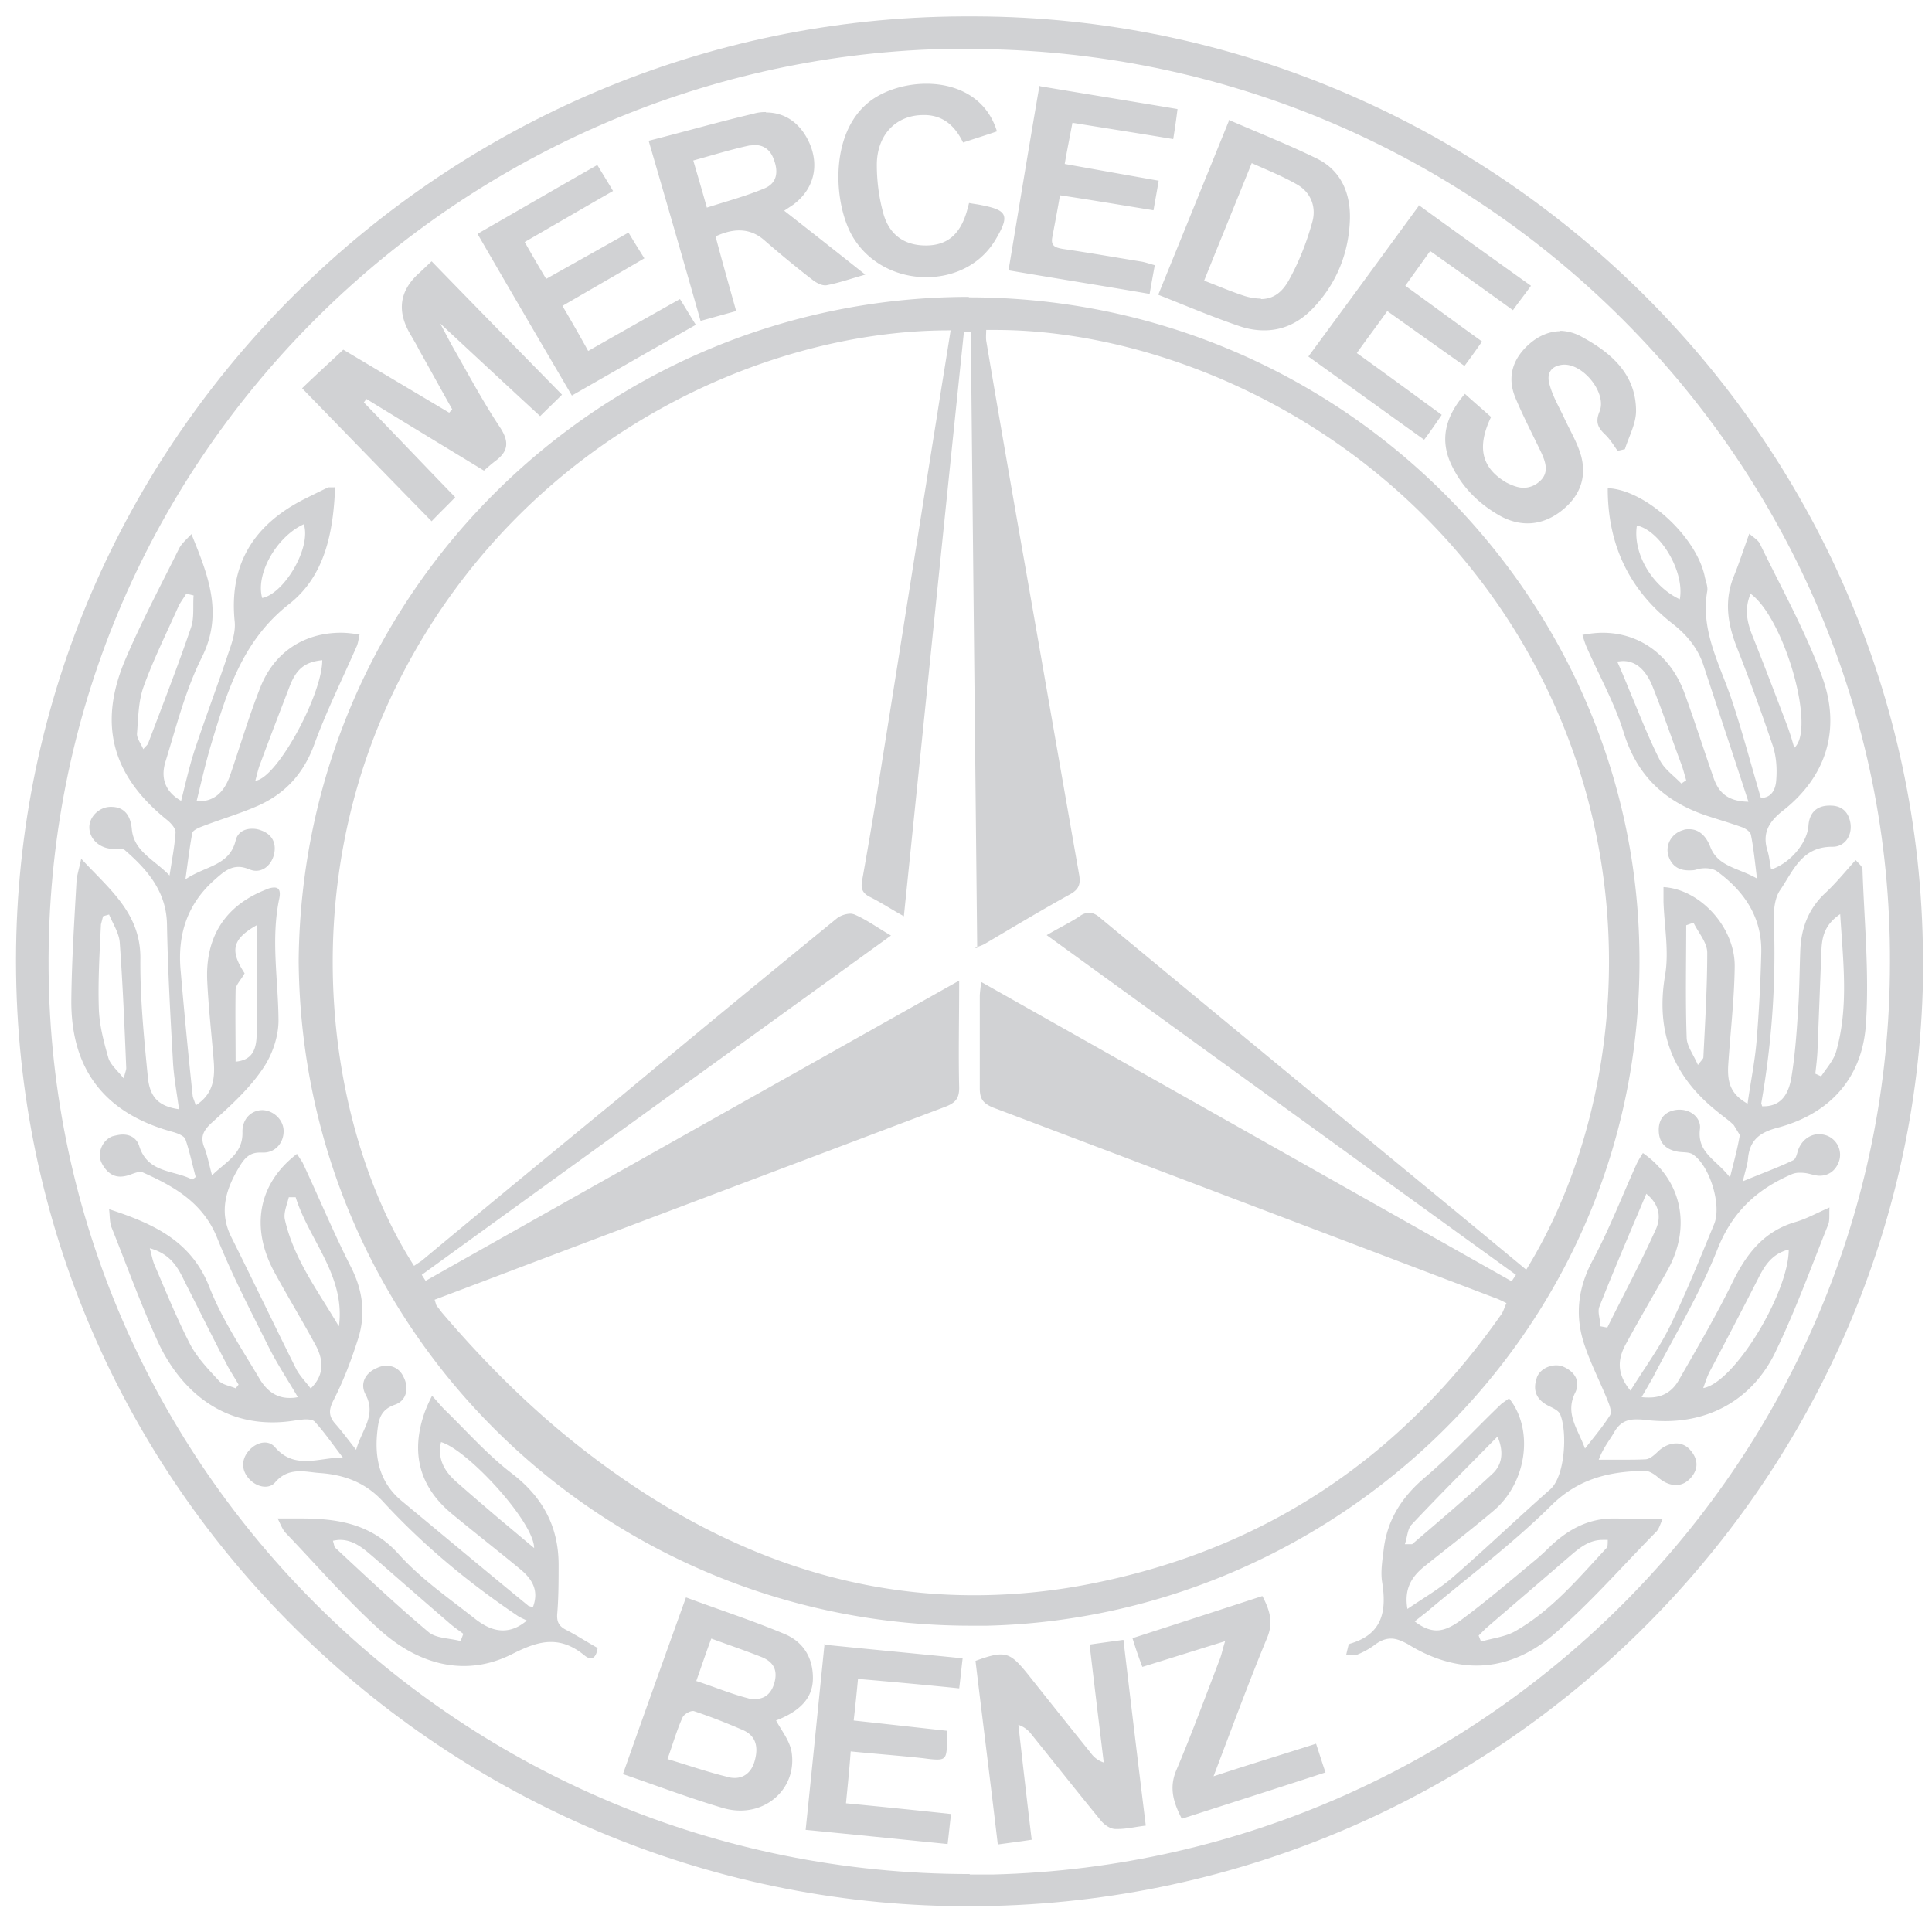 <svg xmlns="http://www.w3.org/2000/svg" width="74" height="74" fill="none"><path fill="#D1D2D4" d="M37.38.628h-.509C17.091.71.646 16.778.613 36.738v.115c.033 20.126 16.576 36.029 36.225 36.16h.263c20.142 0 36.193-16.182 36.554-35.502v-.888C73.524 16.646 57.013.693 37.38.628m-.23 71.153c-19.484 0-35.157-15.624-35.289-34.665-.147-19.484 15.575-34.73 34.222-35.24H37.1c19.682 0 35.371 15.97 35.29 34.994 0 18.926-15.345 34.451-34.353 34.928h-.904"/><path fill="#D1D2D4" d="M37.117 11.372h-.115c-13.849.066-25.431 11.155-25.562 25.432.115 14.292 11.746 25.464 25.743 25.464h.624c13.767-.329 25.711-11.895 24.955-26.779-.657-13.11-11.68-24.1-25.661-24.1m.23 24.922c.164-.066.296-.099.427-.181 1.084-.64 2.152-1.282 3.253-1.89.312-.18.378-.377.328-.706-.788-4.468-1.56-8.953-2.349-13.422-.41-2.35-.821-4.715-1.216-7.064-.016-.132 0-.28 0-.41h.362c6.423 0 15.048 3.564 19.993 11.68 5.192 8.543 4.009 18.35.329 24.314l-2.563-2.12a8338 8338 0 0 1-13.75-11.351c-.148-.132-.28-.197-.428-.197a.58.58 0 0 0-.361.13c-.378.247-.789.444-1.265.724 6.013 4.353 11.993 8.69 17.973 13.011l-.165.247c-6.752-3.812-13.504-7.623-20.322-11.468-.016.23-.049.395-.049.576v3.499c0 .394.115.575.51.739 6.39 2.415 12.797 4.847 19.188 7.278.148.05.28.115.476.213-.082.165-.115.313-.197.428-3.877 5.536-9.118 9.035-15.788 10.333-1.511.296-2.99.427-4.419.427-5.356 0-10.202-1.955-14.67-5.355-2.12-1.61-3.993-3.467-5.701-5.471l-.214-.28-.066-.213c1.265-.476 2.514-.953 3.779-1.43 5.257-1.987 10.53-3.975 15.788-5.963.378-.148.525-.312.525-.723-.032-1.314 0-2.645 0-4.107-6.867 3.86-13.652 7.672-20.437 11.5l-.148-.23c5.964-4.32 11.944-8.641 17.973-12.995-.509-.296-.936-.608-1.396-.805a.5.5 0 0 0-.148-.033.94.94 0 0 0-.51.165 1052 1052 0 0 0-8.197 6.752c-2.58 2.119-5.159 4.238-7.722 6.374l-.295.197c-3.237-5.027-4.764-14.26-.51-22.54 4.7-9.167 13.883-13.29 20.996-13.29h.066c-.165 1.067-.345 2.135-.51 3.203-.706 4.403-1.396 8.822-2.102 13.225a208 208 0 0 1-.773 4.617c-.065.328 0 .509.296.657.427.213.822.476 1.298.739.772-7.508 1.528-14.95 2.3-22.376h.263l.246 23.592"/><path fill="#D1D2D4" d="M61.58 18.716c0 2.102.788 3.844 2.464 5.158.575.444 1.002.97 1.216 1.643.558 1.709 1.133 3.417 1.709 5.192-.74-.017-1.118-.296-1.331-.904-.378-1.084-.723-2.169-1.117-3.253-.526-1.446-1.709-2.316-3.138-2.316-.247 0-.51.032-.772.082.049.164.098.328.164.476.476 1.084 1.068 2.136 1.413 3.253.509 1.66 1.56 2.645 3.154 3.187.444.148.904.28 1.364.444.147.05.345.18.361.312.099.493.148 1.002.23 1.66-.706-.411-1.495-.444-1.79-1.216-.165-.428-.444-.674-.806-.674-.082 0-.148 0-.23.033-.46.131-.706.591-.558 1.018.131.362.394.526.772.526.115 0 .23 0 .345-.05a1.4 1.4 0 0 1 .28-.032c.163 0 .311.033.426.098 1.068.773 1.758 1.775 1.725 3.138a59 59 0 0 1-.18 3.385c-.066.788-.23 1.577-.345 2.398-.608-.345-.789-.755-.74-1.495.082-1.248.23-2.48.247-3.73.033-1.51-1.315-2.99-2.727-3.071v.575c.032.92.213 1.873.065 2.776-.377 2.169.28 3.877 1.988 5.24.214.182.444.33.64.527l.23.378c-.081.492-.213.969-.377 1.626-.526-.69-1.265-.937-1.15-1.857.05-.394-.312-.739-.772-.739h-.066c-.443.033-.74.296-.74.772 0 .493.264.756.74.838.214.033.46 0 .608.132.624.46 1.068 1.938.772 2.645-.542 1.314-1.068 2.628-1.692 3.91-.41.837-.97 1.593-1.511 2.464-.559-.674-.477-1.249-.165-1.807.51-.937 1.052-1.857 1.577-2.793.937-1.66.559-3.466-.936-4.501-.082.13-.164.262-.23.394-.559 1.232-1.051 2.513-1.692 3.713-.592 1.1-.69 2.185-.296 3.302.247.723.608 1.413.887 2.12.066.163.148.41.066.525-.263.41-.575.788-.953 1.265-.28-.772-.772-1.33-.378-2.136.214-.427 0-.805-.46-1.002a.7.7 0 0 0-.263-.05c-.328 0-.673.198-.755.51q-.222.69.443 1.035c.165.082.395.18.46.328.28.658.197 2.366-.377 2.876-1.25 1.1-2.448 2.25-3.713 3.35-.526.46-1.134.806-1.758 1.233-.132-.756.148-1.216.624-1.61.904-.723 1.824-1.43 2.694-2.169 1.265-1.084 1.528-3.105.575-4.287l-.279.197c-.986.936-1.906 1.955-2.957 2.842-.87.74-1.413 1.593-1.56 2.694-.05.427-.132.887-.067 1.298.181 1.117.017 2.004-1.232 2.366l-.049.033c-.033.131-.066.263-.098.41h.36c.264-.098.543-.246.773-.427.214-.148.394-.213.591-.213.198 0 .395.082.641.213.87.542 1.774.822 2.629.822 1.002 0 1.988-.378 2.908-1.15 1.429-1.216 2.661-2.645 3.992-3.992.098-.116.148-.296.23-.477h-1.085c-.213 0-.41 0-.624-.016h-.18c-.97 0-1.742.427-2.432 1.084-.18.18-.378.361-.575.526-.953.788-1.89 1.593-2.875 2.316-.345.246-.624.361-.887.361q-.394 0-.838-.345c.164-.131.312-.246.46-.361 1.594-1.347 3.27-2.596 4.748-4.058 1.051-1.051 2.25-1.33 3.614-1.347.164 0 .362.131.493.246q.345.296.69.296c.23 0 .41-.098.575-.28.312-.36.263-.738-.033-1.067a.7.7 0 0 0-.525-.246c-.23 0-.477.098-.69.295-.132.132-.313.296-.477.313-.28.016-.542.016-.821.016h-.986c.18-.476.427-.756.591-1.051.214-.378.493-.493.838-.493.099 0 .197 0 .312.016.28.033.543.05.805.05 1.824 0 3.368-.904 4.206-2.613.772-1.593 1.38-3.27 2.037-4.912.066-.164.033-.378.05-.657-.526.23-.904.444-1.315.559-1.216.36-1.873 1.232-2.398 2.3-.625 1.28-1.348 2.513-2.054 3.745-.23.41-.591.674-1.134.674-.098 0-.197 0-.295-.017.164-.279.295-.509.427-.739.838-1.626 1.807-3.22 2.48-4.928.56-1.413 1.496-2.284 2.826-2.86a.76.76 0 0 1 .345-.065 1.4 1.4 0 0 1 .378.05c.132.032.247.065.362.065.328 0 .607-.18.739-.542a.787.787 0 0 0-.477-1.002 1 1 0 0 0-.279-.05c-.345 0-.673.23-.805.608-.05.148-.082.346-.197.395-.575.28-1.183.493-1.922.805.098-.427.18-.641.197-.871.066-.706.444-1.002 1.134-1.183 2.037-.542 3.252-1.938 3.384-3.976.131-1.955-.066-3.942-.132-5.914 0-.115-.147-.23-.262-.361-.427.476-.773.903-1.183 1.281-.625.592-.904 1.33-.937 2.169-.033.838-.033 1.659-.098 2.48-.05.806-.115 1.627-.247 2.416-.131.755-.493 1.084-1.068 1.084h-.049l-.033-.115c.411-2.35.575-4.699.477-7.081 0-.361.049-.805.246-1.084.493-.723.822-1.66 1.988-1.66h.033c.427 0 .74-.394.674-.887-.066-.427-.313-.69-.773-.69h-.032c-.51 0-.773.296-.806.772-.049.658-.69 1.43-1.429 1.676-.05-.23-.066-.46-.131-.69-.214-.657 0-1.1.558-1.544 1.709-1.33 2.251-3.154 1.528-5.142-.64-1.758-1.56-3.4-2.382-5.093-.066-.148-.247-.247-.41-.394-.214.591-.379 1.1-.576 1.593-.394.937-.263 1.84.099 2.76a80 80 0 0 1 1.38 3.779c.131.394.164.854.131 1.281-.016.329-.148.707-.591.707-.378-1.282-.707-2.53-1.117-3.762-.46-1.364-1.2-2.645-.937-4.157.033-.18-.065-.394-.098-.575-.329-1.528-2.267-3.302-3.697-3.368m2.744 4.255c-1.085-.509-1.807-1.79-1.643-2.826.903.198 1.84 1.775 1.643 2.826m4.386 5.7a10 10 0 0 0-.263-.837c-.443-1.166-.887-2.333-1.347-3.483-.197-.509-.312-1.002-.065-1.593 1.297.936 2.53 5.24 1.659 5.914m-4.304 1.363c-.28-.295-.641-.542-.822-.887-.443-.87-.805-1.807-1.183-2.71-.148-.362-.295-.723-.46-1.085.082 0 .148-.016.23-.016.493 0 .887.345 1.15 1.035.378.953.707 1.922 1.068 2.891.082.214.132.428.197.641l-.197.131zm5.339 11.205-.214-.099c.033-.28.066-.558.082-.838l.148-3.778c.017-.526.066-1.052.723-1.495.115 1.84.329 3.548-.148 5.24-.098.362-.377.658-.591.986m-4.715-.46c-.18-.41-.427-.723-.427-1.051-.05-1.43-.017-2.859-.017-4.288l.28-.099c.18.378.525.756.525 1.15 0 1.331-.082 2.678-.148 4.009 0 .05-.065.099-.197.28m-3.483 10.07-.262-.05c0-.262-.132-.558-.033-.771.558-1.413 1.166-2.826 1.79-4.305.543.444.543.937.378 1.33-.575 1.282-1.248 2.53-1.873 3.796m3.68 2.3c.083-.23.148-.427.23-.591a243 243 0 0 0 1.857-3.565c.246-.493.526-.97 1.183-1.134 0 1.643-2.07 5.093-3.27 5.306m-11.204 5.98h-.23c.099-.279.099-.591.263-.755 1.051-1.117 2.136-2.202 3.286-3.368.279.657.131 1.117-.181 1.413-1.002.936-2.054 1.823-3.089 2.71zm2.694 3.746-.098-.246.263-.263c1.084-.937 2.185-1.873 3.285-2.826.346-.296.707-.575 1.2-.575h.197c0 .132 0 .246-.033.296-1.084 1.166-2.103 2.398-3.516 3.203-.377.214-.854.263-1.298.395M12.803 18.666h-.23c-.312.148-.608.296-.904.443-1.955.986-2.908 2.514-2.678 4.715.033.378-.098.773-.23 1.15-.41 1.233-.87 2.448-1.281 3.68-.214.641-.361 1.298-.542 2.021-.69-.394-.772-.97-.592-1.528.411-1.33.756-2.71 1.38-3.959.838-1.676.263-3.121-.394-4.731-.197.213-.378.361-.476.558-.707 1.43-1.462 2.842-2.087 4.32-1.018 2.465-.443 4.42 1.66 6.096.131.115.312.312.295.46-.032.493-.131 1.002-.23 1.643-.607-.625-1.363-.92-1.445-1.775-.05-.558-.312-.854-.789-.854h-.05c-.426.017-.804.394-.788.805.017.46.427.805.937.805h.197c.098 0 .18 0 .246.066.87.756 1.577 1.593 1.594 2.842.033 1.758.131 3.516.23 5.257.033.592.148 1.183.23 1.807-.772-.115-1.134-.443-1.2-1.298-.147-1.495-.295-3.006-.279-4.501 0-1.709-1.166-2.612-2.267-3.795-.082.394-.164.624-.18.87-.083 1.496-.181 3.007-.198 4.502-.033 2.694 1.282 4.386 3.894 5.093.18.05.427.148.476.28.164.476.263.968.394 1.445l-.131.099c-.706-.378-1.709-.23-2.037-1.298-.099-.296-.345-.428-.624-.428-.132 0-.263.033-.395.066-.394.148-.608.657-.41 1.035.164.312.394.51.706.51.099 0 .197-.017.312-.05.148-.049.329-.131.46-.131.033 0 .066 0 .082.016 1.216.542 2.317 1.167 2.859 2.514.575 1.43 1.281 2.793 1.971 4.173.329.657.723 1.248 1.117 1.922-.115.033-.23.033-.328.033-.542 0-.904-.329-1.15-.756-.674-1.134-1.43-2.267-1.906-3.483-.69-1.774-2.136-2.431-3.844-2.99.033.263.016.51.098.707.592 1.478 1.134 2.99 1.808 4.452.739 1.544 2.135 3.006 4.353 3.006.329 0 .657-.033 1.019-.098.082 0 .164-.017.246-.017.148 0 .296.017.362.099.361.394.673.854 1.068 1.363-.493 0-.97.132-1.413.132s-.838-.115-1.2-.543a.5.5 0 0 0-.377-.164c-.23 0-.46.132-.625.329-.263.312-.28.706 0 1.035.164.197.41.328.64.328.149 0 .28-.049.379-.164.295-.345.624-.427.97-.427.245 0 .492.05.738.066.937.065 1.758.361 2.432 1.1 1.528 1.66 3.253 3.089 5.126 4.354.114.082.246.131.377.197-.312.263-.608.378-.92.378-.345 0-.69-.148-1.084-.46-1.002-.789-2.07-1.528-2.908-2.464-1.068-1.183-2.365-1.364-3.795-1.364h-.838c.115.23.181.41.296.542 1.183 1.232 2.3 2.53 3.565 3.68.97.887 2.086 1.43 3.27 1.43.624 0 1.248-.148 1.889-.477.525-.263.985-.444 1.445-.444.427 0 .838.148 1.282.51.098.082.18.115.246.115.148 0 .23-.164.263-.395-.41-.23-.788-.476-1.2-.69-.295-.147-.377-.328-.344-.657.049-.608.05-1.215.05-1.84 0-1.462-.609-2.595-1.792-3.499-.903-.69-1.675-1.56-2.497-2.366-.18-.164-.328-.361-.558-.608a6 6 0 0 0-.28.625c-.542 1.528-.23 2.842 1.035 3.893.855.707 1.742 1.397 2.596 2.103.575.46.723.92.51 1.479l-.165-.05c-1.626-1.33-3.236-2.677-4.863-4.025-.87-.722-1.051-1.692-.92-2.743.05-.427.148-.756.657-.937.444-.147.559-.624.345-1.05-.131-.297-.378-.444-.657-.444a.8.8 0 0 0-.361.082c-.444.18-.674.591-.444 1.018.427.805-.148 1.347-.361 2.12-.312-.395-.542-.707-.789-.986-.28-.312-.263-.559-.066-.937.378-.739.674-1.528.92-2.3.313-.953.198-1.889-.279-2.809-.657-1.298-1.216-2.645-1.84-3.976l-.213-.328c-1.479 1.133-1.791 2.81-.871 4.518.51.936 1.068 1.856 1.577 2.793.361.657.296 1.215-.18 1.675-.198-.263-.428-.493-.56-.756-.837-1.675-1.642-3.367-2.48-5.043-.493-.986-.197-1.873.329-2.727.18-.296.377-.51.755-.51h.148c.46 0 .772-.377.772-.82 0-.428-.378-.79-.805-.806-.443 0-.788.345-.772.854.017.822-.624 1.117-1.166 1.643-.115-.427-.18-.772-.296-1.068-.18-.443 0-.69.329-.985.69-.625 1.396-1.265 1.905-2.021.378-.542.625-1.281.608-1.922-.016-1.544-.296-3.072.033-4.617.05-.263 0-.41-.197-.41a.7.7 0 0 0-.28.065c-1.577.608-2.381 1.808-2.283 3.565.05 1.003.164 2.005.246 3.007.05.64 0 1.265-.69 1.708-.049-.18-.098-.262-.115-.361a235 235 0 0 1-.46-4.78c-.13-1.364.23-2.547 1.282-3.484.296-.262.558-.509.936-.509.132 0 .263.033.428.099q.123.05.246.049c.312 0 .575-.247.673-.592.115-.427-.032-.788-.476-.952a.9.9 0 0 0-.361-.066c-.296 0-.559.148-.625.46-.246.97-1.15.953-1.922 1.479.099-.707.164-1.249.263-1.775.016-.098.23-.197.362-.246.722-.28 1.462-.493 2.168-.805 1.019-.46 1.709-1.2 2.12-2.284.476-1.314 1.1-2.563 1.659-3.844.049-.131.065-.28.098-.427-.246-.033-.476-.066-.706-.066-1.43 0-2.58.756-3.105 2.12-.427 1.084-.756 2.2-1.134 3.302-.23.69-.624 1.035-1.215 1.035h-.083c.181-.74.345-1.463.559-2.186.608-2.004 1.183-3.959 2.99-5.372 1.38-1.084 1.692-2.776 1.758-4.485m-2.793 4.255c-.263-.903.542-2.349 1.594-2.825.295.903-.756 2.661-1.594 2.825m-4.55 5.8c-.1-.23-.247-.411-.247-.592.05-.608.05-1.232.246-1.79.378-1.052.887-2.07 1.347-3.105.082-.165.198-.313.296-.477l.28.066c-.033.41.032.854-.1 1.232-.508 1.495-1.083 2.957-1.642 4.436-.016.049-.066.082-.18.213m4.287 1.216c.066-.246.115-.476.197-.674.362-.985.74-1.955 1.117-2.94.263-.69.608-.937 1.249-1.002 0 1.314-1.709 4.485-2.546 4.616m-5.06 11.401c-.263-.328-.526-.542-.592-.805-.18-.624-.345-1.265-.361-1.905-.033-1.068.032-2.12.082-3.187l.082-.313.23-.065c.148.361.394.723.41 1.1.116 1.594.181 3.188.247 4.781 0 .066-.033.148-.098.394m4.287-.64c0-.92-.016-1.824 0-2.744 0-.197.214-.394.345-.64-.558-.855-.493-1.299.46-1.84 0 1.396.017 2.776 0 4.172 0 .707-.263 1.002-.805 1.052m3.943 10.12c-.772-1.315-1.708-2.547-2.053-4.058-.066-.263.082-.592.148-.87h.262c.51 1.642 1.906 2.99 1.66 4.928M9.04 53.182c-.214-.098-.493-.131-.641-.28-.394-.426-.821-.87-1.1-1.379-.51-.986-.937-2.037-1.38-3.072-.066-.148-.1-.329-.181-.64.837.23 1.1.788 1.363 1.33.526 1.035 1.035 2.07 1.577 3.105.132.263.312.526.46.788l-.115.148zm11.418 6.112c-.51-.427-.92-.772-1.315-1.101-.558-.476-1.117-.953-1.675-1.446-.444-.394-.723-.87-.575-1.511 1.002.28 3.565 3.056 3.565 4.058m-2.81 3.565c-.41-.115-.936-.099-1.232-.345-1.232-1.035-2.415-2.153-3.598-3.253l-.065-.247c.098-.016.18-.033.263-.033.575 0 .952.378 1.363.723.92.805 1.84 1.61 2.777 2.415.18.165.394.313.59.46l-.098.263zM16.532 10.009c-.213.197-.361.345-.525.493q-1.035.969-.329 2.234c.131.23.263.444.378.673.427.756.838 1.512 1.265 2.268l-.115.131-4.058-2.415c-.542.51-1.068.986-1.577 1.479 1.66 1.708 3.302 3.4 4.961 5.093.329-.346.625-.625.904-.92-1.183-1.216-2.333-2.432-3.5-3.631l.1-.132c1.494.92 2.99 1.824 4.5 2.744.148-.131.28-.247.428-.361.493-.362.558-.723.197-1.282-.657-.986-1.216-2.037-1.807-3.072-.148-.263-.28-.526-.493-.92 1.363 1.265 2.596 2.415 3.828 3.549.23-.23.525-.51.838-.822-1.66-1.692-3.319-3.384-4.978-5.093M26.275 61.184c-.822 2.283-1.61 4.485-2.415 6.768 1.297.444 2.546.92 3.827 1.298.23.066.444.099.674.099 1.216 0 2.168-1.019 1.955-2.268-.082-.427-.378-.788-.591-1.182.936-.362 1.412-.871 1.412-1.627 0-.788-.378-1.396-1.1-1.692-1.216-.51-2.481-.92-3.762-1.396m2.645 3.893c-.083 0-.181 0-.28-.033-.64-.164-1.265-.427-1.971-.657.197-.558.361-1.051.575-1.626.673.246 1.298.46 1.922.706.493.197.64.542.476 1.052-.131.394-.394.558-.723.558m-.773 3.023s-.164 0-.246-.033c-.756-.18-1.511-.443-2.333-.69.214-.608.361-1.117.575-1.593.05-.115.263-.247.394-.247h.033c.64.214 1.265.46 1.873.723.542.23.608.69.46 1.2-.115.41-.394.64-.756.64M29.33 4.291c-.148 0-.312.016-.476.066-1.33.312-2.645.69-4.009 1.035.674 2.316 1.331 4.583 1.988 6.9.477-.132.887-.247 1.364-.378-.28-1.002-.542-1.922-.789-2.859.312-.148.624-.23.904-.23.345 0 .673.115.985.395a41 41 0 0 0 1.84 1.511c.132.099.313.197.46.197h.05c.443-.082.87-.23 1.495-.41a588 588 0 0 0-3.105-2.448l.345-.23c.772-.575 1.002-1.446.64-2.317-.328-.772-.92-1.216-1.675-1.216m-2.268 3.664c-.18-.657-.344-1.2-.525-1.824.772-.213 1.462-.427 2.152-.575.066 0 .148-.016.213-.016.33 0 .592.18.723.559.181.476.115.903-.361 1.1-.706.296-1.446.493-2.218.74M43.032 62.81c-.476.066-.854.116-1.298.181.18 1.528.361 3.023.542 4.518a.97.97 0 0 1-.493-.361 488 488 0 0 1-2.415-3.023c-.427-.526-.657-.756-1.035-.756-.23 0-.525.082-.969.247.28 2.332.575 4.665.854 7.031.493-.066.871-.115 1.298-.18-.18-1.496-.345-2.941-.51-4.404.264.099.395.23.51.378.887 1.101 1.758 2.202 2.645 3.286.131.164.362.328.559.328h.098c.329 0 .674-.082 1.068-.13-.296-2.4-.575-4.732-.854-7.098M47.073 4.62a5306 5306 0 0 1-2.71 6.67c1.084.428 2.086.855 3.105 1.2.328.115.657.164.952.164.723 0 1.364-.295 1.923-.903.887-.953 1.33-2.12 1.363-3.385.017-.952-.328-1.823-1.248-2.283-1.101-.542-2.235-.986-3.401-1.495m1.249 6.85a2.2 2.2 0 0 1-.625-.098c-.509-.164-1.002-.378-1.56-.591.607-1.512 1.199-2.958 1.823-4.502.624.28 1.2.51 1.741.822.543.312.74.887.576 1.445-.214.772-.51 1.528-.904 2.235-.28.492-.624.706-1.068.706M39.812 3.29c-.41 2.382-.789 4.699-1.183 7.064 1.824.312 3.598.592 5.405.904.066-.394.131-.74.197-1.1-.18-.05-.328-.1-.476-.132-1.019-.165-2.037-.345-3.056-.493-.263-.05-.46-.099-.394-.444.098-.525.197-1.035.295-1.61 1.2.181 2.366.378 3.582.575.066-.394.131-.723.197-1.133-1.216-.214-2.399-.427-3.598-.641.099-.575.197-1.051.296-1.577 1.314.213 2.58.41 3.86.624.066-.41.116-.756.165-1.15-1.758-.296-3.483-.575-5.24-.87M54.351 7.873c-1.429 1.955-2.809 3.844-4.238 5.783 1.511 1.084 2.94 2.119 4.435 3.187.247-.329.46-.641.674-.953-1.1-.805-2.152-1.577-3.253-2.366.395-.558.772-1.051 1.167-1.61 1.035.74 1.987 1.413 2.957 2.103.246-.329.443-.608.673-.936-.985-.707-1.938-1.413-2.94-2.136.328-.46.624-.87.953-1.33a379 379 0 0 1 3.17 2.266c.23-.328.46-.608.69-.936a611 611 0 0 1-4.32-3.105M22.89 6.313c-1.56.887-3.056 1.757-4.6 2.644 1.216 2.103 2.399 4.124 3.614 6.194 1.61-.92 3.155-1.807 4.748-2.71-.23-.362-.41-.674-.608-.986-1.199.673-2.332 1.314-3.515 1.988a71 71 0 0 0-.986-1.726c1.1-.64 2.103-1.215 3.138-1.823-.23-.362-.41-.657-.608-.986-1.068.608-2.103 1.183-3.154 1.774-.296-.492-.543-.92-.822-1.412 1.167-.674 2.267-1.315 3.384-1.955-.213-.362-.41-.674-.607-1.003M59.773 12.686c-.41 0-.822.165-1.183.477-.64.558-.887 1.265-.542 2.086.296.707.657 1.397.986 2.087.18.394.312.805-.099 1.133a.9.9 0 0 1-.575.214c-.213 0-.427-.082-.657-.197-.953-.559-1.15-1.348-.592-2.514-.312-.28-.64-.558-1.002-.887-.706.821-.969 1.676-.558 2.628.378.855 1.002 1.512 1.807 1.988.378.23.772.345 1.15.345.427 0 .854-.148 1.248-.443.723-.542 1.035-1.265.805-2.136-.147-.526-.443-1.002-.673-1.511-.197-.411-.427-.805-.542-1.249-.115-.41.066-.706.542-.74h.033c.755 0 1.626 1.101 1.347 1.791-.18.428-.05.641.23.904.18.18.312.394.46.608l.28-.066c.147-.476.426-.97.426-1.462 0-1.396-.936-2.218-2.053-2.826a1.8 1.8 0 0 0-.871-.246M31.581 62.976c-.246 2.415-.476 4.747-.723 7.113 1.857.18 3.631.362 5.438.542.05-.41.082-.755.132-1.15-1.38-.148-2.662-.279-4.025-.41.065-.674.131-1.298.18-1.988.986.098 1.89.164 2.793.263.23.032.394.049.526.049.361 0 .361-.164.378-.838v-.263c-1.2-.131-2.366-.263-3.582-.394.066-.575.115-1.068.165-1.594 1.33.115 2.595.23 3.877.362.049-.395.082-.74.131-1.15-1.79-.181-3.548-.345-5.323-.526M48.338 61.136c-1.659.542-3.285 1.068-4.961 1.61.131.427.246.755.378 1.1 1.068-.328 2.053-.64 3.17-.985-.098.312-.13.493-.197.673-.542 1.413-1.068 2.842-1.659 4.239-.312.706-.115 1.281.197 1.89 1.84-.592 3.647-1.167 5.504-1.775-.132-.378-.23-.707-.362-1.1-1.33.426-2.579.804-3.926 1.248.706-1.857 1.347-3.598 2.053-5.307.247-.591.1-1.051-.18-1.593M35.475 3.208c-.887 0-1.791.312-2.333.821-1.413 1.298-1.183 3.96-.427 5.126.624.97 1.692 1.462 2.76 1.462s2.086-.476 2.661-1.445c.542-.92.46-1.118-.542-1.315-.148-.033-.312-.049-.477-.082-.032.132-.065.247-.098.362-.263.854-.74 1.248-1.511 1.265h-.05c-.805 0-1.396-.395-1.626-1.233a7 7 0 0 1-.247-1.922c.033-1.133.773-1.84 1.775-1.84h.115c.69.033 1.117.444 1.413 1.052.443-.148.87-.28 1.297-.427-.394-1.298-1.544-1.824-2.694-1.824"/></svg>